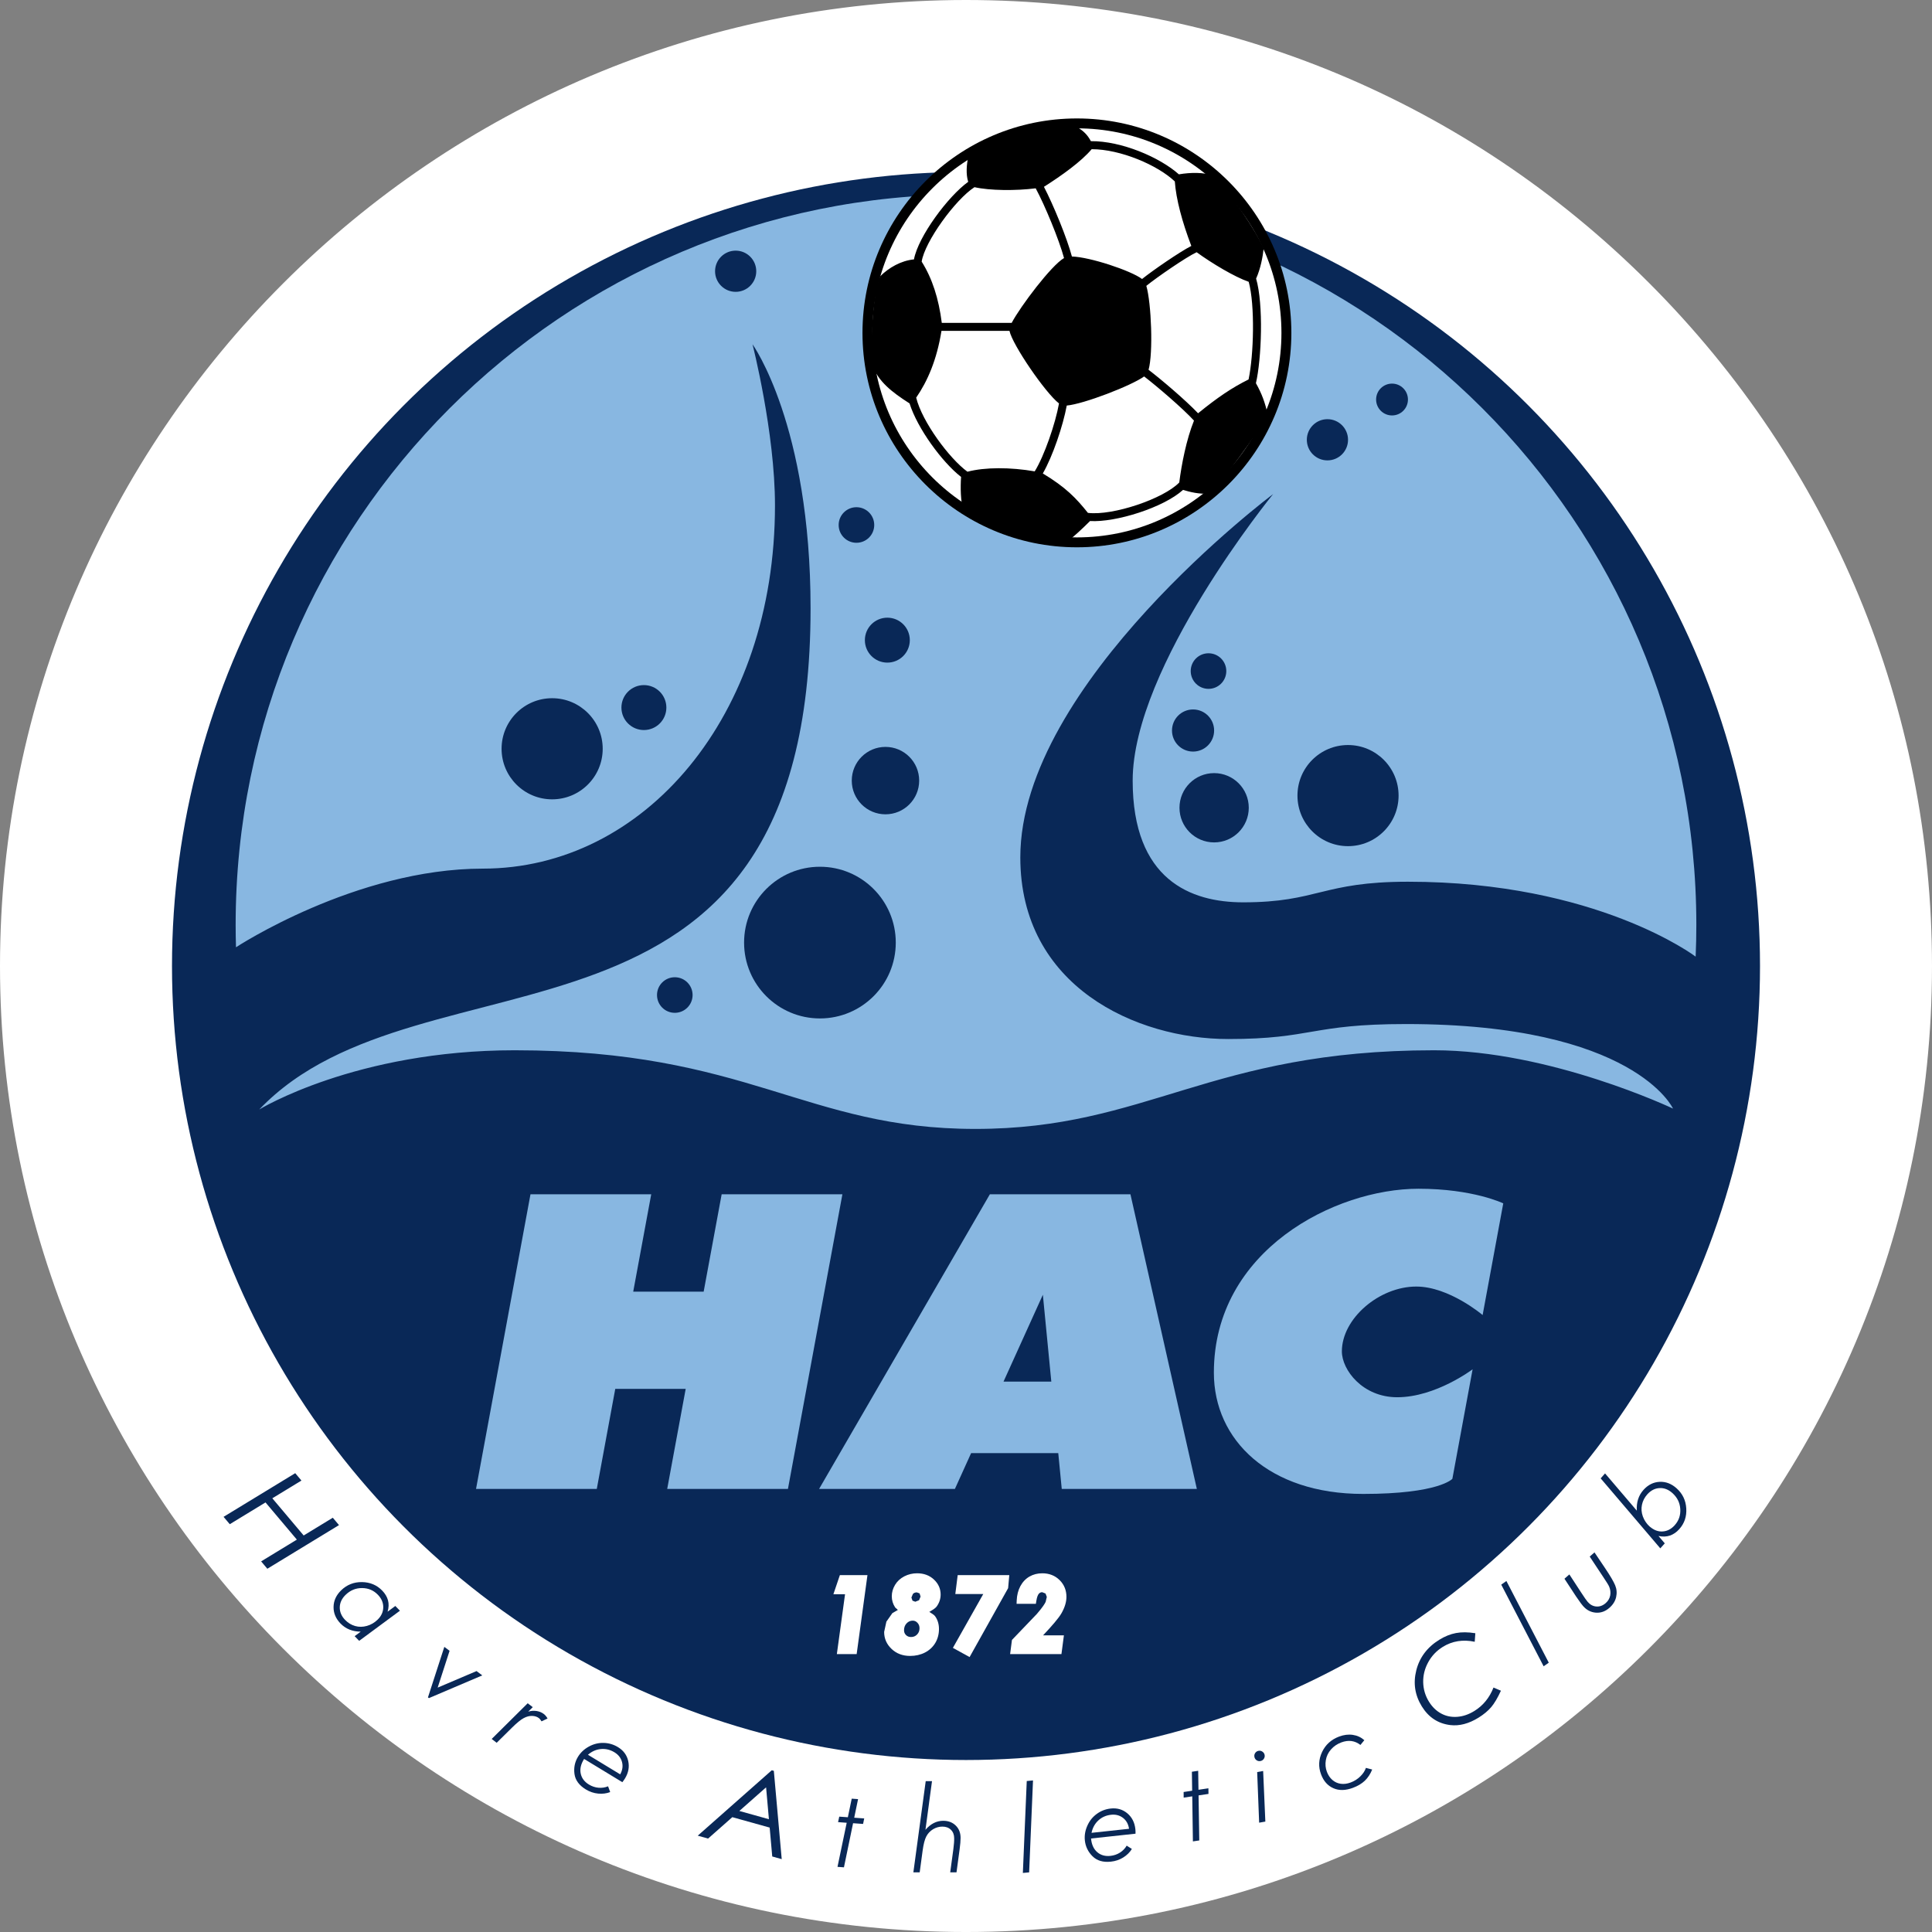 <?xml version="1.0" encoding="utf-8"?>
<!-- Generator: Adobe Illustrator 13.0.2, SVG Export Plug-In . SVG Version: 6.00 Build 14948)  -->
<!DOCTYPE svg PUBLIC "-//W3C//DTD SVG 1.0//EN" "http://www.w3.org/TR/2001/REC-SVG-20010904/DTD/svg10.dtd">
<svg version="1.0" id="Layer_1" xmlns="http://www.w3.org/2000/svg" xmlns:xlink="http://www.w3.org/1999/xlink" x="0px" y="0px"
	 width="343.895px" height="343.896px" viewBox="0 0 343.895 343.896" enable-background="new 0 0 343.895 343.896"
	 xml:space="preserve">
<rect x="0" y="0" width="343.895" height="343.896" fill="#808080" stroke="none"/>
<path fill="#FFFFFF" d="M0,171.949c0,94.812,77.137,171.947,171.949,171.947c94.811,0,171.945-77.135,171.945-171.947
	c0-45.93-17.885-89.109-50.361-121.586S217.877,0,171.949,0C77.137,0,0,77.137,0,171.949z"/>
<circle fill="#092857" cx="171.948" cy="171.949" r="141.333"/>
<path fill="#88B7E1" d="M301.822,170.277c0,0-17.541-13.33-51.207-13.33c-15.334,0-16,3.668-29.334,3.668
	c-9.334,0-19.666-4-19.666-21.668c0-20.332,25-51,25-51s-45,33.668-45,64.668c0,23,20.666,32.333,37,32.333
	c15,0,14.666-2.668,31.666-2.668c40.666,0,47.516,15.049,47.516,15.049s-21.85-10.381-42.516-10.381c-40,0-51,14-81.668,14
	c-30.332,0-40.332-14-82-14c-28.332,0-45.471,10.545-45.471,10.545c29.139-30.546,98.139-4.213,98.139-89.212
	c0-32.666-10.334-47-10.334-47s4,15.668,4,28.666c0,37.668-23.334,64.668-52,64.668c-22.664,0-43.938,13.998-43.938,13.998h-0.002
	c-0.041-1.328-0.061-2.662-0.061-3.998c0-71.797,58.203-130,130-130c71.799,0,130.002,58.203,130.002,130
	c0,1.887-0.041,3.766-0.121,5.633L301.822,170.277z"/>
<g>
	<polygon fill="#88B7E1" points="94.426,212.583 115.918,212.583 112.713,229.91 125.252,229.91 128.455,212.583 149.947,212.583 
		140.254,265.029 118.762,265.029 122.053,247.22 109.516,247.22 106.227,265.029 84.734,265.029 	"/>
	<path fill="#88B7E1" d="M176.195,212.583h25.023l11.82,52.445h-24.047l-0.621-6.375h-15.51l-2.887,6.375h-24.174L176.195,212.583z
		 M178.627,245.923h8.506l-1.504-15.457L178.627,245.923z"/>
	<path fill="#88B7E1" d="M252.486,211.595c-14.824,0-36.418,10.943-36.418,32.734c0,12.039,9.852,21.59,26.566,21.59
		c13.531,0,15.887-2.691,15.887-2.691l3.602-19.496c0,0-6.555,4.977-13.418,4.977c-6.168,0-9.852-4.873-9.852-8.16
		c0-5.869,6.668-11.543,13.234-11.543c5.871,0,11.82,5.072,11.82,5.072l3.672-19.879
		C267.58,214.199,262.236,211.595,252.486,211.595z"/>
</g>
<g>
	<circle fill="#092857" cx="145.947" cy="167.781" r="13.5"/>
	<circle fill="#092857" cx="98.281" cy="133.281" r="9"/>
	<circle fill="#092857" cx="239.947" cy="141.615" r="9"/>
	<circle fill="#092857" cx="216.114" cy="143.781" r="6.167"/>
	<circle fill="#092857" cx="157.613" cy="138.947" r="6"/>
	<circle fill="#092857" cx="120.114" cy="177.115" r="3.167"/>
	<circle fill="#092857" cx="114.613" cy="125.947" r="4"/>
	<circle fill="#092857" cx="212.364" cy="130.031" r="3.749"/>
	<circle fill="#092857" cx="215.114" cy="119.449" r="3.167"/>
	<circle fill="#092857" cx="157.947" cy="113.947" r="4"/>
	<circle fill="#092857" cx="152.447" cy="93.449" r="3.166"/>
	<circle fill="#092857" cx="236.282" cy="78.281" r="3.667"/>
	<circle fill="#092857" cx="247.78" cy="71.115" r="2.833"/>
	<circle fill="#092857" cx="130.947" cy="48.281" r="3.666"/>
</g>
<g>
	<path d="M153.521,59.25c0,21.047,17.123,38.17,38.17,38.17s38.17-17.123,38.17-38.17s-17.123-38.168-38.17-38.168
		S153.521,38.203,153.521,59.25z"/>
	<path fill="#FFFFFF" d="M155.285,59.25c0,20.074,16.33,36.406,36.406,36.406c20.074,0,36.404-16.332,36.404-36.406
		s-16.33-36.404-36.404-36.404C171.615,22.846,155.285,39.176,155.285,59.25z"/>
	<path d="M223.553,68.205c0.998-4.293,1.377-14.031,0.033-18.617c0.779-1.713,1.193-3.877,1.348-5.398
		c-1.072-2.496-5.881-10.158-9.271-13.012c-1.436-0.479-3.592-0.523-5.824-0.145c-3.42-3.045-10.234-5.957-15.666-5.906
		c-1.129-2.154-2.893-2.797-5.064-3.574c-3.566-0.178-14.258,3.387-16.756,6.416c-0.295,1.176-0.455,3.063-0.012,4.395
		c-3.588,2.578-8.898,9.73-9.658,13.809c-2.285,0.211-4.48,1.475-6.014,3.008c-1.428,3.031-1.783,13.189-1.428,15.863
		c1.211,2.939,3.438,4.705,6.658,6.762c1.395,4.441,5.795,10.461,9.172,13.084c-0.131,1.885-0.094,4.223,0.391,5.998
		c4.098,2.496,14.438,5.525,17.824,6.061c1.727-1.254,3.586-3.061,4.74-4.205c4.574,0.279,13.094-2.398,16.549-5.541
		c1.217,0.361,2.855,0.801,4.732,0.656c1.961-1.783,8.732-10.873,10.338-14.082C225.195,71.666,224.588,70.049,223.553,68.205z
		 M194.318,26.555c5.105,0,11.723,2.822,14.799,5.74c0.221,3.143,1.311,7.225,2.938,11.48c-2.098,1.076-6.811,4.322-8.768,5.887
		c-1.984-1.496-9.287-3.92-12.488-4.006c-0.879-3.295-3.275-9.131-4.977-12.404C189.004,31.234,192.461,28.76,194.318,26.555z
		 M173.455,33.318c2.717,0.615,7.35,0.654,10.9,0.203c1.65,3.064,4.146,9.113,5.043,12.412c-2.246,1.283-7.746,8.566-9.318,11.535
		h-12.443c-0.547-4.322-1.697-7.912-3.58-10.896C164.605,43.002,170.061,35.502,173.455,33.318z M172.203,83.965
		c-3.23-2.357-8.066-8.889-9.123-13.184c2.002-2.91,3.668-6.678,4.502-11.889h12.104c0.531,2.492,6.395,11.053,8.816,12.918
		c-0.637,3.586-2.621,9.35-4.324,12.092C179.865,83.154,175.355,83.141,172.203,83.965z M193.65,91.291v0.002
		c-2.076-2.605-3.939-4.559-8.029-7.018c1.754-3.037,3.6-8.496,4.26-12.088c2.986-0.254,11.502-3.537,13.773-5.18
		c2.215,1.693,6.846,5.648,8.875,7.859c-1.344,3.334-2.219,7.787-2.619,11.014C207.105,88.791,198.064,91.834,193.65,91.291z
		 M213.258,73.563c-2.291-2.402-6.648-6.092-8.816-7.74c0.848-2.969,0.492-11.918-0.396-14.941c1.828-1.492,7.148-5.156,8.947-5.98
		l-0.002-0.012c2.748,1.998,6.777,4.406,9.279,5.273c1.135,4.141,0.9,13.016-0.025,17.379
		C219.271,69.02,216.748,70.725,213.258,73.563z"/>
</g>
<g>
	<path fill="#FFFFFF" d="M149.496,280.373l-1.152,3.398c0,0,1.5,0,2.074,0c-0.156,1.137-1.459,10.656-1.459,10.656h3.525
		l1.922-14.055H149.496z"/>
	<path fill="#FFFFFF" d="M160.969,280.587c-0.705,0.365-1.262,0.875-1.648,1.516c-0.387,0.639-0.584,1.324-0.584,2.035
		c0,0.715,0.205,1.385,0.605,1.992c0,0,0.232,0.211,0.48,0.438c-0.482,0.279-0.982,0.57-0.982,0.57
		c-0.002,0-1.063,1.512-1.063,1.512l-0.4,1.834c0,1.176,0.445,2.195,1.324,3.027c0.869,0.826,1.977,1.244,3.293,1.244
		c0.982,0,1.875-0.205,2.654-0.607c0.789-0.408,1.41-0.988,1.844-1.721c0.428-0.729,0.645-1.557,0.645-2.463
		c0-0.844-0.217-1.588-0.645-2.213c-0.26-0.377-0.697-0.574-1.078-0.83c0.49-0.305,1.033-0.58,1.33-0.99
		c0.457-0.639,0.689-1.348,0.689-2.109c0-1.027-0.402-1.926-1.197-2.67c-0.783-0.734-1.791-1.107-2.992-1.107
		C162.43,280.044,161.666,280.228,160.969,280.587z M162.424,284.917l-0.193-0.555l0.271-0.648c0.184-0.186,0.404-0.271,0.693-0.271
		l0.488,0.178l0.178,0.566l-0.268,0.65c-0.002,0-0.67,0.27-0.67,0.27L162.424,284.917z M161.268,291.041v-0.002
		c-0.238-0.234-0.35-0.506-0.35-0.857c0-0.5,0.152-0.904,0.463-1.232c0.303-0.318,0.658-0.475,1.086-0.475
		c0.324,0,0.592,0.121,0.838,0.379c0.248,0.264,0.369,0.584,0.369,0.977c0,0.445-0.143,0.811-0.436,1.113
		c-0.291,0.299-0.639,0.445-1.068,0.445C161.795,291.388,161.508,291.277,161.268,291.041z"/>
	<path fill="#FFFFFF" d="M170.469,280.373l-0.424,3.367c0,0,3.68,0,4.975,0c-0.799,1.416-5.406,9.58-5.406,9.58l2.973,1.637
		l6.859-12.268l0.207-2.316H170.469z"/>
	<path fill="#FFFFFF" d="M183.246,280.626c-0.676,0.391-1.223,0.967-1.625,1.715c-0.393,0.732-0.609,1.588-0.648,2.543l-0.023,0.59
		h3.436l0.074-0.48c0.123-0.801,0.314-1.154,0.453-1.309c0.168-0.188,0.355-0.273,0.605-0.273l0.584,0.234
		c-0.004-0.004,0.23,0.604,0.23,0.604l-0.205,0.875c-0.133,0.307-0.508,0.924-1.564,2.152l-4.432,4.627l-0.029,0.191l-0.301,2.332
		h9.135l0.438-3.336c0,0-2.43,0-3.709,0c1.609-1.707,2.773-3.063,3.258-3.9c0.6-1.039,0.902-2.031,0.902-2.951
		c0-1.182-0.41-2.189-1.223-2.99s-1.848-1.205-3.074-1.205C184.686,280.044,183.918,280.24,183.246,280.626z"/>
</g>
<g>
	<path fill="#092857" d="M52.551,262.226l1.104,1.311l-5.182,3.158l5.58,6.619l5.184-3.158l1.105,1.311l-12.756,7.77l-1.105-1.311
		l6.359-3.875l-5.58-6.619l-6.361,3.875l-1.105-1.311L52.551,262.226z"/>
	<path fill="#092857" d="M63.934,292.068l-0.809-0.83l1.084-0.805c-1.467-0.008-2.664-0.49-3.594-1.445
		c-0.844-0.869-1.26-1.859-1.24-2.967s0.471-2.088,1.355-2.949c1.021-0.99,2.254-1.479,3.697-1.461
		c1.441,0.02,2.645,0.521,3.604,1.51c0.52,0.535,0.863,1.111,1.033,1.734c0.168,0.621,0.145,1.297-0.07,2.025l1.373-1.018
		l0.822,0.846L63.934,292.068z M61.438,288.353c0.514,0.529,1.107,0.887,1.779,1.078c0.674,0.191,1.369,0.184,2.09-0.02
		c0.713-0.199,1.354-0.572,1.906-1.109c0.662-0.645,0.998-1.377,1.006-2.201c0.01-0.822-0.311-1.568-0.961-2.238
		c-0.764-0.789-1.703-1.184-2.818-1.188c-1.115-0.006-2.088,0.395-2.922,1.205c-0.68,0.66-1.025,1.406-1.039,2.23
		C60.469,286.933,60.787,287.683,61.438,288.353z"/>
	<path fill="#092857" d="M79.09,293.142l0.936,0.701l-2.121,6.553l6.92-2.947l1.021,0.77l-9.498,4.045l-0.172-0.129L79.09,293.142z"
		/>
	<path fill="#092857" d="M93.928,303.181l0.904,0.693l-0.807,0.797c0.504-0.152,1.002-0.188,1.494-0.113
		c0.49,0.08,0.918,0.254,1.281,0.533c0.256,0.197,0.479,0.467,0.666,0.801l-1.074,0.508c-0.154-0.27-0.311-0.457-0.461-0.574
		c-0.318-0.244-0.719-0.377-1.201-0.395s-0.984,0.109-1.502,0.387c-0.52,0.273-1.219,0.842-2.098,1.709l-2.721,2.688l-0.887-0.682
		L93.928,303.181z"/>
	<path fill="#092857" d="M110.777,317.228l-6.807-4.137c-0.572,0.906-0.773,1.77-0.605,2.59s0.654,1.473,1.463,1.965
		c0.537,0.326,1.102,0.516,1.695,0.57c0.596,0.053,1.166-0.031,1.713-0.254l0.377,1.027c-0.66,0.254-1.377,0.344-2.146,0.27
		c-0.771-0.074-1.502-0.322-2.191-0.742c-1.197-0.729-1.869-1.648-2.02-2.752c-0.148-1.107,0.059-2.125,0.623-3.055
		c0.461-0.758,1.107-1.365,1.939-1.822s1.705-0.674,2.619-0.652c0.916,0.02,1.77,0.271,2.561,0.752
		c0.977,0.594,1.586,1.416,1.822,2.467c0.24,1.055,0.049,2.09-0.576,3.115C111.131,316.757,110.975,316.976,110.777,317.228z
		 M110.395,315.833c0.408-0.736,0.514-1.467,0.324-2.193c-0.195-0.727-0.641-1.303-1.344-1.73c-0.76-0.463-1.564-0.658-2.408-0.582
		c-0.842,0.074-1.611,0.412-2.313,1.018L110.395,315.833z"/>
	<path fill="#092857" d="M137.742,315.208l1.404,15.717l-1.688-0.473l-0.457-5.143l-6.648-1.855l-4.314,3.809l-1.842-0.514
		l13.178-11.645L137.742,315.208z M136.363,318.144l-4.758,4.205l5.262,1.471L136.363,318.144z"/>
	<path fill="#092857" d="M151.607,320.162l1.129,0.08l-0.686,3.309l1.779,0.129l-0.201,0.98l-1.781-0.129l-1.625,7.852l-1.148-0.082
		l1.639-7.85l-1.537-0.111l0.211-0.979l1.529,0.109L151.607,320.162z"/>
	<path fill="#092857" d="M170.123,324.949c-0.576-0.566-1.316-0.85-2.225-0.85c-1.189,0-2.246,0.535-3.168,1.604l0.65-4.816h-0.004
		l0.521-3.842h-1.121l-2.197,16.229h0.006h1.115h0.006l0.521-3.871c0.158-1.156,0.377-2,0.66-2.533s0.684-0.955,1.203-1.27
		c0.521-0.311,1.072-0.465,1.656-0.465c0.627,0,1.131,0.188,1.516,0.566s0.578,0.877,0.578,1.49c0.014,0.49-0.037,1.148-0.146,1.977
		l-0.557,4.105h1.121l0.555-4.107c0.113-0.844,0.17-1.518,0.17-2.014C170.984,326.244,170.697,325.511,170.123,324.949z"/>
	<polygon fill="#092857" points="183.875,316.917 182.762,317.021 182.068,333.384 183.186,333.281 	"/>
	<path fill="#092857" d="M202.123,326.396l-7.92,0.855c0.102,1.068,0.463,1.875,1.096,2.424c0.631,0.551,1.416,0.771,2.357,0.67
		c0.623-0.066,1.189-0.26,1.691-0.578c0.504-0.32,0.908-0.734,1.201-1.242l0.926,0.584c-0.365,0.604-0.881,1.111-1.537,1.521
		c-0.658,0.41-1.389,0.656-2.191,0.742c-1.396,0.152-2.484-0.17-3.275-0.955c-0.791-0.789-1.248-1.723-1.365-2.803
		c-0.096-0.883,0.049-1.758,0.434-2.627c0.381-0.869,0.941-1.572,1.682-2.111c0.738-0.541,1.568-0.861,2.488-0.961
		c1.135-0.123,2.121,0.16,2.951,0.85c0.826,0.691,1.305,1.629,1.434,2.824C202.119,325.806,202.129,326.076,202.123,326.396z
		 M200.967,325.523c-0.119-0.834-0.479-1.479-1.072-1.939c-0.596-0.459-1.301-0.645-2.117-0.557
		c-0.889,0.096-1.643,0.428-2.266,1.002c-0.621,0.57-1.031,1.309-1.221,2.215L200.967,325.523z"/>
	<path fill="#092857" d="M212.156,315.369l1.121-0.168l0.051,3.379l1.766-0.264l0.016,1l-1.766,0.264l0.127,8.018l-1.135,0.17
		l-0.115-8.02l-1.527,0.229l-0.008-1.002l1.518-0.227L212.156,315.369z"/>
	<path fill="#092857" d="M223.777,315.425l1.063-0.188l0.391,9.006l-1.104,0.193L223.777,315.425z M224.031,311.642
		c0.252-0.043,0.484,0.008,0.691,0.158c0.209,0.145,0.338,0.344,0.383,0.594c0.043,0.252-0.01,0.486-0.158,0.693
		c-0.146,0.211-0.346,0.334-0.596,0.379c-0.254,0.045-0.486-0.006-0.695-0.152c-0.203-0.146-0.332-0.348-0.375-0.6
		c-0.045-0.25,0.008-0.482,0.148-0.689C223.576,311.812,223.779,311.687,224.031,311.642z"/>
	<path fill="#092857" d="M242.85,309.751l-0.693,0.848c-0.994-0.773-2.133-0.924-3.404-0.449c-0.742,0.277-1.352,0.695-1.838,1.252
		c-0.49,0.559-0.797,1.195-0.916,1.908c-0.123,0.717-0.061,1.412,0.189,2.078c0.225,0.592,0.549,1.072,0.98,1.449
		c0.434,0.371,0.926,0.598,1.484,0.674c0.559,0.08,1.15,0.002,1.781-0.234c0.643-0.242,1.211-0.602,1.701-1.08
		c0.488-0.479,0.824-0.982,0.996-1.514l1.119,0.291c-0.33,0.809-0.768,1.471-1.309,1.992c-0.547,0.52-1.25,0.939-2.104,1.26
		c-1.322,0.496-2.488,0.523-3.494,0.076c-1.014-0.441-1.744-1.264-2.195-2.469c-0.5-1.332-0.439-2.654,0.176-3.967
		c0.617-1.311,1.631-2.229,3.043-2.76c0.844-0.314,1.658-0.416,2.438-0.299C241.59,308.923,242.268,309.24,242.85,309.751z"/>
	<path fill="#092857" d="M262.609,290.714l-0.109,1.52c-2.098-0.439-4-0.135-5.686,0.91c-1.105,0.686-1.967,1.594-2.59,2.727
		c-0.625,1.137-0.92,2.326-0.896,3.574c0.029,1.248,0.371,2.396,1.021,3.447c0.58,0.938,1.301,1.641,2.166,2.109
		c0.867,0.473,1.822,0.668,2.861,0.594c1.043-0.074,2.064-0.424,3.078-1.053c1.539-0.955,2.672-2.342,3.389-4.16l1.32,0.563
		c-0.582,1.277-1.162,2.252-1.729,2.926c-0.574,0.67-1.326,1.297-2.262,1.877c-1.729,1.07-3.406,1.51-5.031,1.314
		c-2.164-0.266-3.848-1.371-5.049-3.311c-1.24-2.002-1.572-4.146-0.992-6.438s1.945-4.105,4.09-5.434
		c0.98-0.607,1.967-1.006,2.965-1.195C260.15,290.494,261.301,290.503,262.609,290.714z"/>
	<polygon fill="#092857" points="268.137,281.417 267.221,282.064 274.766,296.599 275.68,295.955 	"/>
	<path fill="#092857" d="M278.473,281.013l0.873-0.766l2.064,3.164c0.604,0.936,1.01,1.508,1.203,1.727
		c0.439,0.504,0.953,0.779,1.547,0.82s1.145-0.16,1.66-0.613c0.428-0.375,0.689-0.826,0.795-1.35
		c0.096-0.525,0.035-1.043-0.18-1.563c-0.107-0.262-0.434-0.795-0.977-1.602l-2.49-3.76l0.85-0.744l1.904,2.83
		c0.91,1.355,1.502,2.365,1.777,3.029c0.275,0.668,0.336,1.357,0.174,2.084c-0.156,0.717-0.555,1.359-1.199,1.924
		c-0.73,0.641-1.535,0.928-2.422,0.859c-0.881-0.068-1.637-0.461-2.26-1.172c-0.25-0.287-0.516-0.641-0.795-1.063l-0.457-0.65
		l-0.186-0.283L278.473,281.013z"/>
	<path fill="#092857" d="M295.404,263.765c-1.1,0.055-2.059,0.537-2.865,1.436c-0.881,0.984-1.279,2.219-1.186,3.697l-5.656-6.631
		c0,0-0.748,0.832-0.74,0.84l-0.039,0.043l10.615,12.457l0.748-0.836l0.037-0.041l0.01-0.012l-1.117-1.311
		c0.752,0.156,1.432,0.129,2.043-0.08c0.609-0.209,1.162-0.588,1.658-1.143c0.918-1.025,1.33-2.252,1.242-3.686
		c-0.086-1.434-0.658-2.627-1.723-3.58C297.512,264.097,296.506,263.71,295.404,263.765z M299.088,268.593
		c0.072,1.115-0.258,2.078-0.99,2.896c-0.619,0.691-1.342,1.061-2.164,1.109c-0.697,0.041-1.348-0.172-1.949-0.609l-0.002-0.002
		c-0.105-0.078-0.213-0.148-0.32-0.242c-0.127-0.113-0.244-0.234-0.359-0.357c-0.037-0.043-0.072-0.09-0.109-0.133
		c-0.068-0.086-0.137-0.168-0.201-0.26c-0.037-0.053-0.076-0.109-0.111-0.164c-0.063-0.088-0.113-0.184-0.168-0.277
		c-0.025-0.053-0.059-0.102-0.082-0.152c-0.078-0.154-0.148-0.313-0.209-0.479c-0.25-0.701-0.301-1.395-0.154-2.082
		c0.145-0.689,0.463-1.301,0.949-1.846c0.627-0.699,1.352-1.074,2.174-1.117c0.818-0.045,1.586,0.25,2.293,0.885
		C298.545,266.535,299.016,267.478,299.088,268.593z"/>
</g>
</svg>
